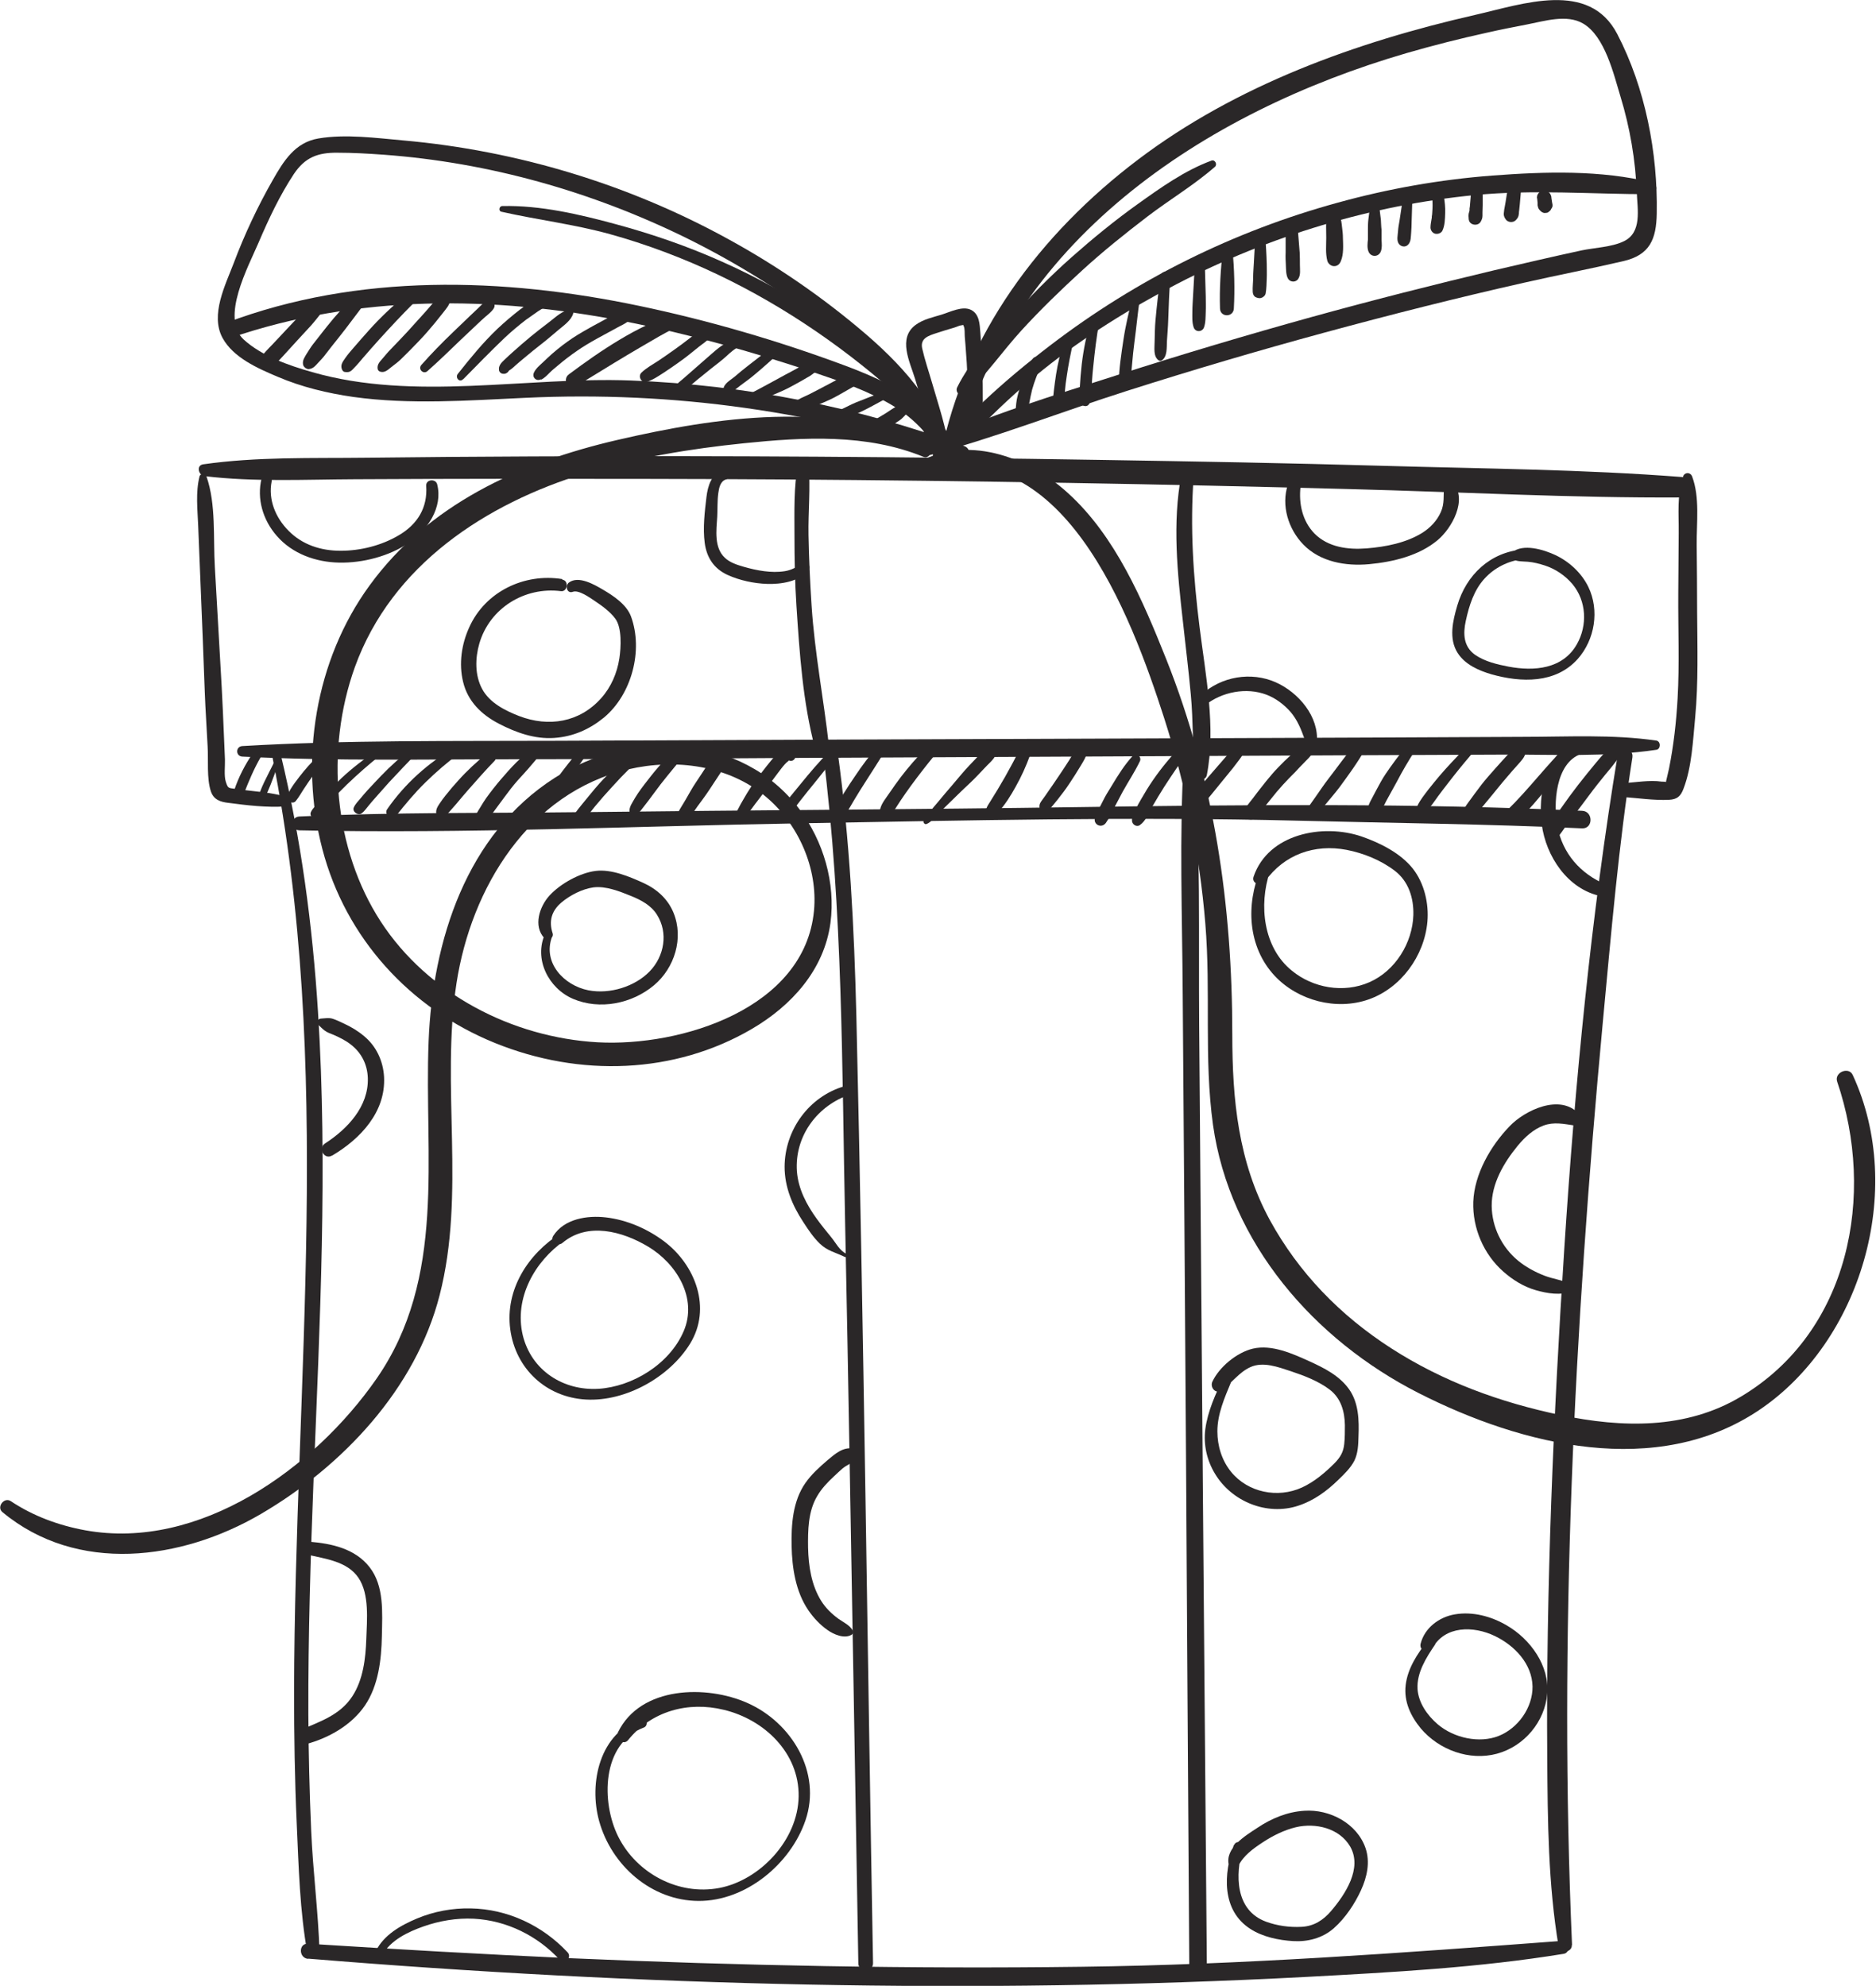 <?xml version="1.0" encoding="UTF-8"?><svg xmlns="http://www.w3.org/2000/svg" viewBox="0 0 85.48 90.5"><defs><style>.d{fill:#2a2728;}</style></defs><g id="a"/><g id="b"><g id="c"><g><g><path class="d" d="M12.41,34.48c2.8,14.1,1.02,28.37,.99,42.61,0,2,.03,4.01,.12,6.01s.14,3.99,.49,5.93c.06,.31,.56,.24,.55-.07-.06-1.84-.3-3.67-.38-5.51s-.12-3.55-.13-5.32c-.01-3.59,.1-7.18,.24-10.77,.28-7.07,.65-14.16,.2-21.24-.25-3.96-.77-7.87-1.7-11.74-.06-.25-.44-.14-.39,.11h0Z"/><path class="d" d="M11.05,34.48c4.24,.21,8.49,.12,12.73,.12s8.37-.04,12.56-.06l25.11-.12,7.07-.03c2.3-.01,4.67,.12,6.95-.22,.21-.03,.21-.39,0-.42-2-.29-4.05-.17-6.07-.17l-6.37,.03-12.56,.05c-8.37,.03-16.74,.06-25.11,.1-4.77,.02-9.56-.04-14.32,.24-.31,.02-.31,.46,0,.48h0Z"/><path class="d" d="M14.04,89.26c15.1,1.24,30.39,1.63,45.52,.83,3.9-.21,7.83-.42,11.69-1.05,.33-.05,.26-.61-.08-.59-7.3,.55-14.57,1.09-21.9,1.18-7.77,.1-15.53-.05-23.29-.39-3.98-.18-7.97-.41-11.94-.66-.44-.03-.44,.65,0,.69h0Z"/><path class="d" d="M71.63,88.64c-.61-13.98,.1-28.1,1.4-42.03,.38-4.04,.72-8.08,1.35-12.09,.07-.43-.59-.62-.66-.18-1.23,7.46-1.95,14.97-2.44,22.52s-.84,15.48-.78,23.22c.02,2.89,.04,5.79,.52,8.64,.06,.34,.62,.26,.6-.08h0Z"/><path class="d" d="M13.07,36.32c-.72-.22-1.52-.25-2.27-.36-.4-.06-.4,0-.51-.33-.09-.28-.03-.72-.04-1.02-.06-1.46-.12-2.92-.21-4.38l-.25-4.38c-.08-1.32,.06-2.87-.38-4.13-.05-.15-.28-.17-.32,0-.18,.72-.09,1.49-.06,2.23l.1,2.48c.07,1.7,.14,3.4,.2,5.1,.03,.83,.09,1.65,.13,2.48,.04,.63-.05,1.46,.15,2.06,.13,.38,.44,.48,.81,.52,.83,.11,1.75,.22,2.59,.16,.25-.02,.32-.37,.06-.45h0Z"/><path class="d" d="M9.33,21.7c2.26,.27,4.56,.15,6.84,.14s4.37-.02,6.55-.02c4.35,0,8.7,0,13.05,.03,8.59,.06,17.19,.21,25.78,.44,5.03,.13,10.07,.41,15.1,.38,.61,0,.59-.89,0-.93-4.5-.35-9.04-.38-13.56-.51s-8.58-.2-12.88-.27c-8.65-.14-17.3-.2-25.95-.16-2.52,.01-5.05,.03-7.57,.06s-4.98-.05-7.43,.3c-.34,.05-.21,.51,.07,.55h0Z"/><path class="d" d="M76.7,21.71c-.3,.8-.2,1.73-.21,2.57l-.02,2.79c-.01,1.58,.06,3.18-.03,4.76-.06,1.07-.18,2.14-.39,3.19-.04,.19-.09,.38-.13,.56,0,.03-.02,.13-.05,.16,.14-.14-.04-.11-.16-.12-.55-.08-1.21,.04-1.76,.07-.41,.02-.41,.6,0,.63,.68,.05,1.41,.16,2.09,.13,.38-.02,.54-.16,.67-.51,.38-.99,.43-2.2,.53-3.24,.15-1.59,.1-3.19,.09-4.79,0-1.02-.01-2.05-.02-3.07s.15-2.18-.21-3.13c-.08-.2-.33-.2-.41,0h0Z"/><path class="d" d="M43.43,21.23c-.43-2.46-2.11-4.39-3.94-5.97-1.94-1.67-4.07-3.14-6.32-4.37-4.55-2.5-9.62-4.03-14.79-4.49-1.24-.11-2.63-.3-3.87-.09-1.07,.18-1.59,1.03-2.09,1.91-.69,1.21-1.28,2.47-1.77,3.77-.38,1-1.08,2.36-.51,3.41,.49,.9,1.61,1.39,2.51,1.77,1.1,.47,2.27,.75,3.45,.92,2.6,.36,5.22,.16,7.83,.04,6.76-.32,13.44,.62,19.84,2.82,.4,.14,.56-.48,.17-.62-4.88-1.8-10-2.79-15.2-2.99-4.76-.18-9.85,.96-14.51-.38-1.06-.3-2.3-.73-3.13-1.49-1.06-.98,.21-3.31,.68-4.41s.97-2.16,1.61-3.13c.51-.76,1.09-.98,1.99-.97,.7,0,1.39,.04,2.09,.09,4.8,.35,9.5,1.68,13.81,3.8,2.37,1.17,4.63,2.59,6.7,4.24s4.19,3.62,4.7,6.34c.09,.49,.82,.28,.74-.2h0Z"/><path class="d" d="M43.68,20.91c-.52-2.32-3.27-3.54-5.26-4.28-3.02-1.12-6.14-2.03-9.29-2.69-6.2-1.3-12.81-1.5-18.82,.77-.42,.16-.25,.84,.19,.69,5.81-1.99,11.96-1.92,17.94-.76,2.95,.58,5.85,1.39,8.7,2.35,1.21,.41,2.43,.83,3.53,1.49s1.82,1.52,2.45,2.67c.17,.31,.63,.09,.56-.24h0Z"/><path class="d" d="M43.57,20.94c2.29-9.91,11.29-15.83,20.52-18.52,1.21-.35,2.43-.66,3.66-.93,.61-.14,1.23-.26,1.85-.38,.78-.15,1.79-.47,2.53-.04,1,.58,1.4,2.32,1.71,3.34,.43,1.41,.68,2.88,.74,4.36,.03,.78,.25,1.83-.6,2.23-.54,.26-1.33,.29-1.91,.41-1.34,.29-2.67,.6-4,.91-2.77,.66-5.53,1.36-8.28,2.12-2.96,.82-5.91,1.7-8.84,2.64s-5.96,1.85-8.76,3.15c-.28,.13-.08,.58,.21,.5,3.02-.81,5.95-1.96,8.93-2.91s5.99-1.84,9.01-2.66,6.06-1.59,9.12-2.28c1.5-.34,3.01-.63,4.51-.98,1.2-.28,1.5-.99,1.52-2.17,.05-2.76-.52-5.72-1.8-8.18s-4.29-1.37-6.48-.87c-5.43,1.24-10.87,3.2-15.35,6.59s-7.92,8-8.99,13.46c-.09,.46,.6,.66,.71,.19h0Z"/><path class="d" d="M75.28,8.32c-2.33-.58-4.89-.5-7.27-.32s-4.76,.6-7.07,1.24c-4.74,1.3-9.16,3.5-13.06,6.48-2.11,1.61-4.18,3.45-5.78,5.58-.19,.25,.22,.56,.44,.34,1.61-1.68,3.18-3.34,5-4.8s3.97-2.8,6.11-3.91c4.21-2.18,8.84-3.58,13.55-4.04,2.69-.26,5.33-.04,8.01-.04,.3,0,.37-.46,.07-.53h0Z"/><path class="d" d="M43.26,20.6c-.13-1.08-.49-2.11-.79-3.15-.15-.52-.33-1.04-.45-1.57-.1-.46,.28-.58,.65-.7,.27-.09,.54-.17,.81-.25,.11-.03,.23-.1,.35-.11,.17-.02,.02-.06,.08,.04,.06,.1,.04,.36,.05,.48s.02,.24,.03,.36c.02,.28,.04,.56,.06,.84,.03,.52,.04,1.05,.05,1.57,0,.28,0,.56,0,.85,0,.24,0,.5,.13,.71,.07,.1,.24,.15,.32,.04,.29-.36,.22-.91,.23-1.35,0-.54,0-1.09-.02-1.63s-.05-1.05-.09-1.57c-.03-.38-.04-.85-.43-1.04s-.95,.1-1.34,.22-.83,.21-1.17,.46c-.84,.61-.27,1.69-.03,2.48,.36,1.15,.65,2.34,1.18,3.42,.09,.18,.43,.1,.4-.11h0Z"/><path class="d" d="M42.28,20.31c-4.29-2.11-9.66-1.3-14.15-.26s-8.62,2.96-11.29,6.63c-2.48,3.4-3.21,7.97-2.15,12.02s3.99,7.26,7.86,8.83,8.19,1.42,11.71-.64c1.81-1.06,3.29-2.69,3.58-4.83,.24-1.82-.32-3.73-1.42-5.19-2.61-3.46-7.65-3.65-11.13-1.43-4.05,2.58-5.58,7.44-5.76,12.01-.21,5.27,.83,10.77-2.38,15.39-2.84,4.08-8.06,7.84-13.26,6.9-1.21-.22-2.38-.65-3.4-1.33-.3-.2-.66,.27-.38,.5,3.41,2.83,8.16,2.2,11.77,.09,3.73-2.18,7.06-5.71,8.15-9.97,1.2-4.66,.05-9.51,.77-14.22,.67-4.36,3.3-8.68,7.83-9.75,2.13-.5,4.57-.19,6.28,1.26,1.47,1.24,2.36,3.25,2.18,5.18-.42,4.47-6.07,6.21-9.86,6-3.89-.22-7.74-2.21-9.88-5.5s-2.54-7.81-1.18-11.6c1.68-4.65,5.96-7.45,10.52-8.84,2.34-.71,4.77-1.11,7.21-1.36,2.73-.28,5.59-.44,8.18,.62,.28,.12,.49-.36,.21-.5h0Z"/><path class="d" d="M41.89,21.55c6.5-2.04,9.65,6.5,11.16,11.19,.97,3.03,1.61,6.17,1.87,9.34s-.07,6.14,.35,9.18c.76,5.39,4.61,9.8,9.36,12.22s10.87,3.9,15.51,.79,6.71-10.02,4.28-15.28c-.18-.4-.85-.12-.71,.3,1.76,5.16,.58,11.4-4.39,14.36-2.51,1.5-5.42,1.42-8.2,.84s-5.37-1.53-7.72-3.04-4.23-3.46-5.54-5.85c-1.44-2.65-1.71-5.48-1.71-8.45,0-5.89-.82-11.61-3.01-17.11-1.07-2.68-2.31-5.61-4.49-7.58-1.83-1.67-4.68-2.7-6.95-1.3-.2,.13-.07,.47,.17,.4h0Z"/><path class="d" d="M36.37,21.12c-.21,1.06-.17,2.2-.17,3.28s.02,2.14,.09,3.21c.14,2.13,.29,4.39,.84,6.46,.09,.35,.69,.29,.64-.09-.24-2.13-.65-4.23-.79-6.38-.07-1.07-.12-2.14-.14-3.21s.1-2.16,0-3.21c-.02-.25-.42-.36-.48-.06h0Z"/><path class="d" d="M53.83,21.63c-.42,2.2-.18,4.49,.07,6.7,.12,1.11,.26,2.22,.36,3.33,.11,1.19,.08,2.39,.17,3.58,.02,.3,.49,.41,.56,.08,.42-2.17-.06-4.56-.33-6.73-.29-2.31-.44-4.56-.27-6.88,.02-.32-.5-.39-.56-.08h0Z"/><path class="d" d="M37.51,34.37c.9,7.11,.85,14.3,1,21.45s.26,14.29,.39,21.43c.07,4.07,.14,8.15,.21,12.22,0,.43,.67,.43,.67,0-.26-14.39-.42-28.79-.76-43.18-.1-4.02-.3-8.02-.85-12.01-.05-.37-.7-.28-.65,.09h0Z"/><path class="d" d="M53.94,34.52c-.21,3.58-.07,7.19-.05,10.78l.08,10.78c.05,7.13,.1,14.25,.14,21.38,.03,4.06,.05,8.13,.08,12.19,0,.51,.8,.52,.8,0-.12-14.31-.24-28.62-.35-42.93-.03-4.05,.07-8.15-.22-12.19-.02-.31-.46-.31-.48,0h0Z"/><path class="d" d="M44.01,17.95c.94-.87,1.68-1.96,2.54-2.9s1.8-1.85,2.75-2.72,1.96-1.68,2.98-2.46,2.12-1.43,3.08-2.27c.12-.11,0-.34-.16-.28-1.22,.45-2.31,1.23-3.36,1.98s-2.05,1.57-3.01,2.42-1.92,1.82-2.8,2.8-1.84,1.96-2.41,3.12c-.13,.25,.18,.5,.39,.3h0Z"/><path class="d" d="M41.61,17.93c-2.51-2.54-5.44-4.55-8.7-6-1.56-.7-3.18-1.26-4.84-1.71s-3.44-.87-5.18-.83c-.15,0-.19,.23-.04,.26,1.64,.37,3.31,.57,4.94,1.02s3.34,1.09,4.93,1.85c3.1,1.48,5.97,3.47,8.5,5.79,.26,.24,.63-.13,.39-.39h0Z"/></g><path class="d" d="M11.92,21.8c-.23,.93,.06,1.9,.69,2.62,.71,.82,1.78,1.2,2.85,1.22s2.27-.29,3.17-.9c.84-.57,1.56-1.61,1.29-2.67-.07-.27-.52-.23-.5,.07,.07,1-.4,1.76-1.26,2.26-.78,.46-1.73,.7-2.64,.7s-1.75-.28-2.37-.91c-.59-.59-.94-1.42-.77-2.26,.06-.3-.39-.43-.46-.13h0Z"/><path class="d" d="M14.3,13.76c-.21,.2-.44,.4-.64,.61s-.41,.44-.62,.66l-.6,.64c-.21,.22-.46,.45-.6,.72s.15,.61,.43,.43c.26-.17,.45-.41,.66-.63l.61-.67,.6-.65c.2-.22,.39-.47,.58-.71,.1-.12,.12-.28,0-.4s-.29-.11-.4,0h0Z"/><path class="d" d="M16.19,13.42c-.45,.48-.9,.96-1.31,1.48-.21,.26-.41,.53-.62,.79-.1,.13-.19,.28-.28,.42-.1,.17-.21,.31-.17,.51,.02,.1,.15,.21,.26,.2,.2-.02,.29-.14,.42-.28,.12-.13,.24-.25,.34-.39,.19-.25,.39-.5,.59-.75,.41-.51,.79-1.04,1.19-1.56,.1-.13,.12-.3,0-.42-.11-.11-.31-.12-.42,0h0Z"/><path class="d" d="M18.43,13.48c-.56,.49-1.11,1-1.61,1.56-.24,.27-.48,.54-.72,.82-.13,.15-.26,.3-.37,.46s-.23,.31-.15,.51c.02,.05,.06,.11,.12,.12,.09,.01,.17,.02,.25-.02s.15-.13,.22-.2c.13-.13,.24-.27,.36-.41,.24-.28,.49-.56,.74-.84,.5-.55,1.01-1.1,1.54-1.63,.25-.24-.12-.6-.38-.38h0Z"/><path class="d" d="M20.13,13.44c-.31,.22-.54,.55-.8,.83s-.5,.56-.75,.83-.51,.54-.77,.81c-.14,.14-.26,.29-.38,.43s-.26,.27-.22,.48c.01,.06,.07,.11,.12,.12,.2,.06,.35-.09,.5-.21s.31-.23,.45-.37c.28-.27,.54-.54,.81-.82s.5-.55,.74-.84c.12-.15,.24-.3,.36-.45,.06-.08,.13-.16,.19-.25,.07-.09,.1-.19,.14-.29,.08-.21-.2-.42-.38-.29h0Z"/><path class="d" d="M41.14,18.37c-.16,.09-.34,.17-.49,.27s-.31,.21-.47,.3-.31,.19-.47,.28c-.08,.05-.16,.09-.25,.13-.1,.05-.21,.09-.26,.2-.07,.13,0,.24,.12,.29,.1,.04,.22,0,.32-.03,.09-.03,.19-.06,.28-.09,.2-.07,.39-.15,.57-.25,.16-.09,.32-.19,.48-.3,.18-.12,.31-.29,.45-.45,.07-.09,.09-.21,.02-.3-.07-.09-.19-.12-.29-.06h0Z"/><path class="d" d="M40.19,17.88c-.4,.15-.79,.3-1.19,.46-.19,.08-.38,.18-.57,.27s-.39,.18-.56,.31c-.16,.12-.07,.38,.14,.34s.42-.14,.62-.23,.39-.16,.57-.25c.38-.18,.75-.39,1.12-.59,.17-.09,.05-.39-.13-.31h0Z"/><path class="d" d="M39.04,17.06c-.14-.02-.27-.04-.41,0-.13,.04-.25,.11-.36,.17-.23,.13-.46,.25-.69,.37s-.47,.25-.71,.37-.5,.21-.71,.38c-.16,.12-.02,.4,.16,.39,.26-.01,.53-.12,.78-.22s.48-.2,.72-.31c.44-.21,.85-.48,1.29-.71,.18-.09,.15-.41-.06-.45h0Z"/><path class="d" d="M37.45,16.5c-.35-.16-.66,.01-.96,.19s-.65,.35-.97,.53-.63,.34-.94,.51c-.16,.09-.33,.17-.49,.25-.15,.08-.34,.12-.39,.3-.02,.06,.01,.13,.07,.16,.15,.09,.28,0,.43-.04,.16-.06,.32-.12,.49-.18,.3-.12,.6-.25,.9-.38s.58-.29,.87-.45c.15-.09,.3-.17,.45-.26,.09-.05,.28-.24,.38-.22s.22-.02,.26-.13c.04-.09,0-.23-.09-.28h0Z"/><path class="d" d="M35.32,15.7c-.41,.33-.83,.65-1.24,.97-.21,.16-.41,.33-.61,.5-.18,.15-.49,.31-.51,.57,0,.06,.05,.13,.11,.15,.25,.06,.5-.2,.69-.34,.22-.16,.44-.32,.65-.5,.41-.34,.8-.7,1.2-1.06,.08-.08,.08-.21,0-.29-.09-.09-.2-.07-.29,0h0Z"/><path class="d" d="M33.56,15.42c-.47,.13-.85,.45-1.21,.77l-1.21,1.06c-.14,.13-.48,.35-.45,.57,.03,.25,.36,.06,.46-.01,.22-.15,.42-.34,.63-.51l.63-.51c.23-.18,.47-.36,.68-.55,.19-.18,.38-.35,.63-.46,.2-.09,.06-.41-.15-.36h0Z"/><path class="d" d="M32.16,15.05c-.14,.02-.28,.05-.4,.12s-.23,.17-.34,.25c-.23,.18-.46,.35-.7,.52s-.48,.34-.72,.5c-.26,.17-.54,.32-.77,.54-.18,.17,0,.5,.24,.42,.29-.09,.53-.26,.78-.42s.5-.34,.74-.51,.48-.36,.71-.55c.09-.07,.18-.15,.28-.22,.12-.08,.22-.18,.34-.26,.22-.14,.07-.43-.17-.4h0Z"/><path class="d" d="M19.49,16.9c.52-.46,1.01-.94,1.51-1.42,.24-.23,.49-.46,.73-.69,.13-.12,.25-.24,.38-.35s.3-.24,.39-.39c.13-.22-.12-.44-.33-.33-.15,.07-.28,.23-.4,.34s-.25,.24-.38,.36c-.25,.24-.5,.48-.75,.72-.5,.48-.98,.97-1.44,1.49-.17,.19,.09,.45,.28,.28h0Z"/><path class="d" d="M21.11,17.28c.62-.63,1.24-1.27,1.88-1.88,.31-.29,.64-.57,.98-.83,.18-.13,.36-.25,.54-.38s.43-.22,.53-.41c.09-.15-.02-.33-.19-.33-.21,0-.41,.15-.59,.26-.2,.12-.38,.26-.57,.4-.36,.28-.7,.57-1.03,.88-.66,.63-1.23,1.33-1.8,2.05-.13,.17,.08,.41,.24,.24h0Z"/><path class="d" d="M22.8,16.75v.02l.19-.15h-.02l.15,.06v-.02l.02,.27s.13-.1,.18-.13c.06-.05,.12-.1,.17-.15,.13-.11,.26-.23,.4-.34,.26-.22,.52-.43,.79-.64s.51-.42,.76-.63,.59-.44,.68-.76c.02-.08-.04-.17-.12-.16-.35,.01-.67,.32-.94,.53-.3,.23-.59,.45-.88,.69s-.54,.46-.81,.7c-.14,.12-.27,.25-.4,.37s-.27,.27-.23,.47c.01,.07,.08,.14,.15,.15,.1,.02,.17,0,.25-.07,.05-.04,.08-.14,.05-.2v-.02c-.07-.18-.33-.2-.39,0h0Z"/><path class="d" d="M24.66,17.3c.15-.07,.27-.2,.39-.32s.26-.23,.39-.34c.27-.23,.56-.45,.85-.65,.59-.41,1.24-.73,1.87-1.08,.21-.12,.74-.32,.64-.64-.11-.36-.62-.04-.81,.06-.63,.35-1.28,.67-1.89,1.07-.33,.22-.64,.46-.94,.72-.15,.13-.29,.27-.43,.4s-.32,.28-.4,.46c-.1,.21,.1,.41,.31,.31h0Z"/><path class="d" d="M26.24,17.6c.78-.46,1.55-.95,2.34-1.42,.38-.23,.77-.45,1.16-.68,.2-.12,.4-.23,.6-.34s.42-.19,.58-.34c.17-.16,.05-.5-.2-.48-.23,.01-.43,.12-.64,.21s-.43,.18-.64,.28c-.42,.2-.82,.42-1.22,.66-.8,.48-1.55,1.01-2.3,1.57-.31,.23-.04,.75,.31,.54h0Z"/><path class="d" d="M47.03,16.39c-.21,.38-.39,.78-.53,1.2-.07,.2-.13,.41-.17,.62-.02,.11-.03,.22-.04,.33-.01,.12-.04,.25,0,.36,.07,.2,.34,.25,.46,.06,.06-.1,.07-.2,.09-.31,.02-.1,.04-.19,.06-.29,.04-.2,.08-.41,.13-.61,.11-.38,.25-.76,.43-1.11,.14-.29-.27-.54-.43-.25h0Z"/><path class="d" d="M48.48,15.57c-.16,.49-.28,.98-.36,1.49-.04,.25-.07,.5-.1,.74-.03,.27-.06,.53,0,.79,.04,.21,.35,.19,.41,0,.07-.24,.07-.49,.09-.74s.05-.48,.09-.73c.07-.49,.17-.98,.27-1.46,.06-.26-.31-.36-.4-.11h0Z"/><path class="d" d="M49.7,14.55c-.18,.67-.33,1.36-.41,2.05-.04,.36-.07,.72-.09,1.08,0,.17-.01,.34,0,.51,.01,.13,.04,.27,.2,.31,.33,.08,.32-.47,.33-.67,.02-.36,.04-.72,.08-1.08,.07-.7,.15-1.4,.28-2.09,.05-.25-.32-.36-.39-.11h0Z"/><path class="d" d="M51.62,13.49c-.17,.66-.33,1.32-.43,1.99s-.21,1.35-.21,2.02c0,.27,.46,.36,.5,.07,.09-.66,.12-1.32,.21-1.98s.15-1.34,.25-2.01c.03-.2-.26-.29-.31-.09h0Z"/><path class="d" d="M52.87,12.6c-.08,.66-.16,1.32-.22,1.99-.03,.32-.03,.65-.04,.98,0,.27-.07,.67,.18,.85,.04,.03,.11,.03,.15,0,.25-.16,.22-.59,.23-.85,.02-.33,.05-.65,.06-.98,.02-.66,.05-1.33,.09-1.99,.02-.3-.42-.28-.46,0h0Z"/><path class="d" d="M54.44,12.11l-.08,1.4c-.01,.23-.03,.46-.03,.69s-.02,.49,.06,.72,.39,.22,.47,0,.07-.49,.08-.72,0-.46,0-.69l-.04-1.4c0-.29-.43-.28-.44,0h0Z"/><path class="d" d="M55.72,11.36c-.1,.9-.16,1.8-.13,2.7,.01,.41,.61,.41,.63,0,.05-.9,.02-1.8-.06-2.7-.02-.29-.41-.28-.44,0h0Z"/><path class="d" d="M57.18,10.73c0,.43-.02,.85-.05,1.28-.01,.21-.03,.42-.03,.63s-.03,.44-.02,.65c0,.1,.05,.22,.15,.26,.08,.03,.15,.05,.23,.03,.1-.03,.19-.11,.21-.21,.04-.22,.04-.46,.05-.68s0-.44,0-.65c-.01-.44-.04-.87-.07-1.31-.02-.3-.47-.31-.48,0h0Z"/><path class="d" d="M58.58,10.38v1.13c-.01,.19,0,.38,.01,.57s0,.45,.1,.62,.36,.18,.47,0,.07-.42,.07-.62,0-.38-.01-.57l-.09-1.13c-.01-.15-.12-.28-.28-.28s-.28,.13-.28,.28h0Z"/><path class="d" d="M60.47,9.8c-.07,.34-.04,.7-.04,1.04s-.04,.71,.05,1.05c.04,.13,.17,.24,.31,.24,.15,0,.26-.1,.31-.24,.13-.32,.1-.71,.09-1.05,0-.17-.02-.33-.04-.49-.02-.19-.04-.37-.11-.55-.05-.12-.15-.22-.29-.22-.13,0-.26,.09-.29,.22h0Z"/><path class="d" d="M62.41,9.53l-.06,.47c-.02,.16-.02,.31-.02,.47v.45c-.02,.17-.04,.37,.02,.53,.1,.28,.47,.28,.57,0,.06-.16,.04-.34,.03-.51v-.47c-.02-.15-.02-.3-.03-.45l-.06-.49c-.03-.29-.41-.29-.44,0h0Z"/><path class="d" d="M63.91,9.12l-.14,.93c-.03,.17-.06,.33-.07,.5s-.07,.39,.03,.55c.09,.14,.3,.19,.43,.05,.14-.14,.12-.36,.14-.55,.01-.16,.02-.32,.02-.48l.03-.95c0-.11-.08-.2-.19-.21-.1-.01-.22,.05-.24,.16h0Z"/><path class="d" d="M65.26,9c.02,.23,.02,.46,0,.69,0,.06-.01,.12-.02,.17,0,.07,0-.05,0,.03,0,.03,0,.05-.01,.08-.02,.13-.05,.27-.05,.4,0,.12,.09,.25,.21,.28,.12,.03,.27-.02,.33-.13,.12-.25,.12-.54,.13-.81s-.02-.51-.06-.77c-.02-.13-.17-.21-.29-.19s-.24,.13-.23,.26h0Z"/><path class="d" d="M67.03,8.69c-.01,.22-.03,.43-.05,.65,0,.05-.01,.11-.02,.16v.09s-.03,.1-.04,.15c-.01,.07-.01,.13,0,.2,0,.03,0,.06,.01,.09,.05,.24,.42,.29,.54,.07,.05-.09,.08-.17,.08-.27,0-.05,0-.1,0-.15,0-.11,.01-.22,.01-.33,0-.22,0-.44,0-.66,0-.14-.12-.27-.27-.27s-.26,.12-.27,.27h0Z"/><path class="d" d="M68.69,8.65l-.09,.57-.05,.28s-.02,.09-.02,.14c-.01,.07-.02,.13,0,.2,.01,.04,.03,.09,.06,.13,.09,.17,.35,.2,.48,.06,.03-.03,.06-.07,.08-.1,.04-.06,.05-.13,.06-.2,0-.04,0-.09,.01-.13l.03-.29,.05-.58c.01-.15-.12-.28-.26-.29s-.31,.07-.33,.21h0Z"/><path class="d" d="M70.04,9.04l.02,.2v.12c.02,.07,.02,.11,.06,.17,.03,.04,.05,.06,.08,.09,.04,.04,.08,.06,.13,.08,.04,.01,.08,.01,.12,0,.04,0,.08-.01,.11-.04,.04-.03,.08-.06,.11-.11v-.02s.03-.03,.04-.05c.02-.05,.04-.08,.03-.14v-.02l-.02-.1-.03-.2s0-.09-.03-.13c-.01-.04-.04-.08-.07-.11-.03-.03-.06-.05-.11-.07-.04-.02-.08-.03-.13-.03-.08,0-.17,.03-.23,.1l-.05,.07c-.03,.05-.04,.11-.04,.17h0Z"/><path class="d" d="M25.62,26.39c-1.73-.28-3.51,.57-4.24,2.2-.35,.77-.48,1.65-.28,2.48,.21,.89,.84,1.5,1.63,1.91s1.64,.71,2.52,.65,1.62-.4,2.27-.93c1.26-1.05,1.8-3.06,1.23-4.61-.2-.54-.8-.94-1.28-1.22-.39-.23-1.11-.65-1.55-.32-.18,.14-.09,.52,.18,.42s.78,.27,.99,.41c.33,.22,.71,.49,.95,.82,.3,.41,.26,1.29,.18,1.81-.1,.66-.38,1.31-.83,1.81-.98,1.1-2.39,1.33-3.74,.81-.64-.25-1.34-.6-1.68-1.23s-.32-1.41-.13-2.07c.47-1.62,2.07-2.6,3.72-2.39,.3,.04,.37-.48,.07-.52h0Z"/><path class="d" d="M32.96,21.44c-.55,.13-.71,.72-.77,1.21-.08,.67-.17,1.41-.08,2.09s.43,1.18,1.04,1.46c.55,.25,1.2,.39,1.81,.41s1.47-.1,1.87-.63c.13-.16-.03-.42-.24-.31-.28,.16-.51,.31-.83,.36s-.63,.04-.94,0-.62-.11-.93-.2-.63-.19-.86-.41c-.5-.46-.39-1.26-.35-1.87,.02-.36,0-.73,.05-1.08,.03-.23,.09-.54,.35-.62,.27-.08,.16-.49-.12-.43h0Z"/><path class="d" d="M54.91,32.14c.76-.61,1.88-.83,2.8-.48,.42,.16,.8,.45,1.09,.78,.32,.37,.49,.81,.65,1.26,.1,.29,.56,.26,.56-.08-.02-1.17-1.03-2.23-2.09-2.61-1.16-.41-2.49-.09-3.33,.8-.21,.22,.1,.5,.32,.32h0Z"/><path class="d" d="M58.68,22.09c-.31,.95,.02,2.02,.71,2.73,.77,.79,1.93,.99,3,.89s2.26-.38,3.11-1.09c.65-.54,1.38-1.84,.71-2.62-.15-.17-.39-.02-.41,.17-.04,.41,.03,.77-.15,1.17s-.48,.71-.84,.94c-.74,.46-1.67,.64-2.53,.71s-1.76-.05-2.38-.67c-.56-.57-.73-1.38-.64-2.15,.04-.34-.47-.37-.57-.08h0Z"/><path class="d" d="M69.39,25.04c-1.49,.12-2.58,1.16-2.99,2.56-.2,.68-.4,1.51,.02,2.16,.34,.53,.96,.8,1.54,.97,1.35,.38,2.92,.43,3.93-.7,.78-.88,1-2.22,.48-3.29-.31-.63-.86-1.14-1.49-1.44-.53-.25-1.49-.55-1.99-.12-.09,.08-.07,.26,.04,.31,.23,.11,.44,.09,.69,.11s.52,.09,.77,.17c.49,.16,.93,.46,1.26,.85,.64,.77,.69,1.88,.2,2.74-.64,1.13-1.94,1.24-3.11,1.02-.52-.1-1.08-.23-1.53-.54-.53-.38-.55-.96-.42-1.55,.15-.69,.37-1.4,.86-1.93,.45-.49,1.07-.8,1.74-.88,.26-.03,.27-.44,0-.42h0Z"/><path class="d" d="M15.14,52.66c1.28-.76,2.44-1.98,2.36-3.58-.04-.72-.35-1.4-.91-1.86-.27-.23-.57-.41-.89-.56-.17-.08-.35-.17-.53-.23s-.37-.02-.55-.01c-.13,0-.23,.18-.12,.28,.1,.09,.19,.19,.3,.27,.12,.09,.26,.13,.4,.19,.27,.12,.54,.25,.77,.43,.5,.38,.77,.92,.79,1.54,.04,1.3-.93,2.32-1.95,2.98-.34,.22-.03,.76,.32,.55h0Z"/><path class="d" d="M24.84,42.55c-.53,1.15,.15,2.49,1.27,2.97,1.22,.52,2.69,.22,3.69-.62,.94-.79,1.36-2.15,.89-3.3-.26-.64-.77-1.09-1.39-1.37s-1.44-.63-2.16-.54-1.61,.58-2.11,1.13c-.45,.5-.74,1.38-.23,1.93,.15,.16,.45,0,.38-.22-.18-.55-.05-1.02,.4-1.4,.39-.33,.95-.62,1.46-.69,.57-.07,1.19,.18,1.71,.39,.45,.18,.92,.43,1.18,.85,.53,.83,.34,1.9-.33,2.59s-1.81,1.05-2.79,.86c-1.11-.22-2.09-1.25-1.66-2.43,.07-.19-.24-.32-.33-.14h0Z"/><path class="d" d="M38.48,49.5c-1.62,.47-2.72,1.99-2.73,3.67,0,.92,.35,1.76,.85,2.52,.22,.34,.46,.7,.75,.98,.35,.34,.71,.4,1.14,.61,.1,.05,.18-.1,.08-.14-.32-.15-.47-.48-.69-.75s-.45-.55-.66-.84c-.47-.65-.85-1.37-.91-2.18-.1-1.54,.86-2.9,2.28-3.44,.26-.1,.16-.51-.12-.43h0Z"/><path class="d" d="M25.54,56.21c-1.49,.94-2.53,2.57-2.29,4.37s1.64,3.1,3.45,3.2,3.8-1.02,4.74-2.54c1-1.62,.25-3.59-1.18-4.67-.76-.57-1.7-.98-2.65-1.09-.85-.1-1.9,.06-2.4,.84-.17,.27,.2,.51,.42,.32,1.14-.96,2.73-.53,3.9,.17,1.29,.77,2.27,2.35,1.62,3.86s-2.34,2.52-3.87,2.62c-1.62,.1-3.07-.84-3.46-2.44-.4-1.69,.54-3.37,1.91-4.32,.2-.14,.02-.47-.2-.34h0Z"/><path class="d" d="M14.01,70.85c.81,.19,1.81,.3,2.32,1.05s.39,1.93,.36,2.8-.14,1.85-.64,2.61c-.57,.87-1.5,1.15-2.4,1.55-.36,.16-.1,.73,.27,.63,1.04-.27,2.1-.87,2.71-1.77s.75-2.08,.77-3.16,.11-2.28-.56-3.14-1.76-1.08-2.74-1.16c-.34-.03-.41,.51-.08,.59h0Z"/><path class="d" d="M29.23,78.33c-1.91,.62-2.41,2.93-1.93,4.66,.56,2.02,2.38,3.63,4.53,3.64s4.19-1.68,4.87-3.67c.75-2.19-.63-4.46-2.64-5.35-1.86-.83-4.87-.78-5.9,1.33-.14,.28,.24,.63,.46,.36,1.06-1.32,2.73-1.78,4.36-1.38,1.84,.44,3.44,1.96,3.41,3.95s-1.77,3.82-3.62,4.17-3.76-.66-4.6-2.34c-.78-1.56-.77-4.24,1.16-4.97,.24-.09,.15-.48-.11-.4h0Z"/><path class="d" d="M38.88,66.01c-.48-.07-.82,.24-1.17,.53-.37,.32-.73,.64-1.01,1.04-.58,.83-.65,1.9-.63,2.88s.18,2.07,.76,2.92c.24,.35,.53,.66,.87,.9,.28,.2,.77,.42,1.1,.22,.07-.04,.09-.13,.05-.2-.13-.24-.44-.38-.65-.53-.31-.23-.57-.48-.78-.81-.45-.72-.58-1.59-.6-2.43-.01-.78,0-1.65,.41-2.34,.2-.35,.48-.64,.77-.91,.13-.12,.25-.24,.38-.35,.18-.15,.38-.23,.57-.35,.2-.13,.22-.54-.08-.58h0Z"/><path class="d" d="M17.42,89.1c.37-.68,1.17-1.06,1.88-1.31s1.51-.39,2.29-.35c1.5,.08,2.91,.78,3.92,1.88,.22,.24,.57-.12,.35-.35-1.14-1.22-2.73-1.97-4.41-2-.83-.02-1.69,.14-2.45,.46s-1.51,.75-1.88,1.49c-.1,.2,.2,.38,.31,.18h0Z"/><path class="d" d="M56.22,84.08c-.47,1.31-.57,2.98,.76,3.83,.56,.36,1.28,.51,1.94,.55s1.34-.13,1.86-.59,.95-1.11,1.23-1.72,.43-1.29,.21-1.93c-.39-1.13-1.64-1.78-2.79-1.7-.78,.05-1.5,.35-2.14,.78-.55,.36-1.48,.92-1.3,1.69,.04,.18,.34,.24,.43,.06,.23-.49,.69-.81,1.13-1.1,.46-.3,.96-.55,1.5-.68,.89-.21,1.98,.04,2.47,.88,.57,.99-.23,2.19-.87,2.94-.36,.42-.78,.69-1.34,.72s-1.11-.05-1.61-.23c-1.43-.52-1.42-2.14-1.07-3.38,.07-.26-.31-.36-.4-.11h0Z"/><path class="d" d="M65.04,74.78c-.46,.59-.9,1.25-.99,2.01s.23,1.42,.69,1.98c.83,.98,2.22,1.49,3.47,1.15s2.18-1.46,2.29-2.73-.76-2.49-1.85-3.12c-.7-.41-1.55-.64-2.36-.5-.72,.12-1.38,.62-1.56,1.34-.08,.31,.37,.52,.53,.22,.57-1.06,1.89-1.04,2.86-.57,.89,.43,1.69,1.26,1.71,2.3,.01,.96-.66,1.9-1.54,2.25s-2.04,.1-2.78-.53c-.47-.4-.88-.98-.92-1.61-.04-.74,.39-1.42,.79-2.01,.15-.22-.19-.4-.35-.2h0Z"/><path class="d" d="M55.74,62.8c-.36,.74-.71,1.51-.82,2.33-.09,.71,.07,1.42,.44,2.03,.76,1.27,2.37,1.93,3.79,1.46,.71-.23,1.31-.67,1.84-1.19,.26-.25,.55-.53,.72-.86,.17-.35,.18-.73,.19-1.11,.03-.73,.01-1.53-.43-2.15s-1.14-.97-1.8-1.27c-.77-.35-1.72-.78-2.58-.58-.73,.17-1.54,.84-1.85,1.51-.11,.24,.13,.57,.4,.4,.48-.32,.8-.83,1.34-1.07,.58-.26,1.26,0,1.84,.19,.6,.2,1.26,.45,1.77,.84s.68,.99,.69,1.62c0,.29,0,.58-.03,.86-.04,.37-.18,.6-.43,.86-.44,.44-.93,.86-1.5,1.12-1.1,.5-2.46,.23-3.23-.72-.42-.52-.62-1.18-.62-1.84,0-.79,.33-1.54,.63-2.26,.08-.2-.25-.34-.35-.15h0Z"/><path class="d" d="M71.94,50.76c-.85-.93-2.45-.17-3.15,.56-.87,.9-1.61,2.18-1.66,3.45-.04,1.19,.47,2.39,1.37,3.18,.43,.38,.93,.69,1.49,.85,.5,.14,1.14,.26,1.63,.03,.11-.05,.11-.24,0-.3-.39-.19-.85-.24-1.26-.4s-.84-.39-1.19-.68c-.74-.61-1.19-1.53-1.2-2.49-.01-1.02,.55-1.97,1.18-2.74,.32-.39,.72-.76,1.19-.93s.91-.07,1.4,0c.27,.03,.36-.33,.21-.5h0Z"/><path class="d" d="M57.44,39.62c-.68,1.6-.59,3.53,.64,4.85,1.06,1.13,2.8,1.59,4.27,1.08s2.55-1.97,2.69-3.55c.07-.83-.14-1.74-.66-2.41-.56-.71-1.5-1.18-2.34-1.47-1.76-.6-4.25-.13-4.92,1.83-.11,.32,.34,.46,.52,.22,.87-1.23,2.26-1.72,3.72-1.44,.77,.15,1.56,.47,2.19,.95s.87,1.24,.85,2.02c-.04,1.27-.82,2.54-2,3.06s-2.58,.26-3.53-.52c-1.31-1.05-1.52-3-1.01-4.51,.09-.26-.3-.35-.41-.11h0Z"/><path class="d" d="M71.91,33.9c-1.55,.25-1.83,2.42-1.66,3.67,.19,1.45,1.18,2.96,2.7,3.27,.3,.06,.54-.39,.22-.53-1.16-.49-1.97-1.41-2.21-2.66-.19-1-.09-2.88,1.08-3.29,.29-.1,.17-.5-.12-.45h0Z"/><path class="d" d="M11.53,34.31c-.36,.53-.66,1.1-.86,1.71-.04,.12,.05,.26,.16,.29,.13,.04,.24-.04,.29-.16,.22-.56,.45-1.11,.75-1.63,.12-.22-.2-.4-.34-.2h0Z"/><path class="d" d="M12.48,34.76c-.15,.29-.29,.58-.44,.88-.07,.14-.13,.29-.19,.44-.05,.12-.21,.37-.02,.45s.26-.2,.31-.32c.06-.15,.13-.3,.19-.45,.12-.31,.23-.61,.34-.92,.04-.11-.14-.19-.19-.08h0Z"/><path class="d" d="M14.75,34.21c-.32,.29-.63,.6-.91,.94-.14,.17-.28,.35-.41,.53s-.26,.38-.35,.59,.26,.42,.4,.23c.14-.17,.24-.36,.36-.54s.24-.36,.36-.53c.24-.34,.51-.66,.8-.96,.16-.17-.08-.42-.26-.26h0Z"/><path class="d" d="M17.17,34.2c-.57,.38-1.12,.8-1.62,1.27-.24,.23-.48,.47-.71,.72-.12,.13-.23,.26-.34,.39s-.26,.27-.33,.42c-.09,.19,.12,.35,.29,.22,.13-.1,.23-.27,.34-.39s.21-.25,.32-.37c.23-.25,.46-.49,.7-.72,.48-.46,.99-.91,1.51-1.32,.12-.09-.04-.29-.16-.21h0Z"/><path class="d" d="M18.78,34.08c-.5,.4-.97,.81-1.41,1.27-.21,.22-.42,.44-.63,.67-.11,.12-.21,.24-.31,.36-.11,.13-.24,.26-.31,.42-.08,.19,.19,.38,.35,.27,.13-.09,.22-.23,.33-.36,.1-.12,.19-.23,.29-.34,.21-.24,.42-.47,.63-.71,.42-.45,.85-.91,1.29-1.35,.16-.16-.07-.37-.24-.24h0Z"/><path class="d" d="M20.75,34.05c-1.22,.69-2.31,1.67-3.11,2.83-.16,.24,.22,.54,.4,.31,.42-.53,.85-1.05,1.34-1.53s1-.92,1.54-1.32c.17-.13,.02-.41-.17-.3h0Z"/><path class="d" d="M22.18,34.34c-.46,.38-.9,.78-1.3,1.23-.2,.22-.39,.44-.57,.67-.1,.12-.19,.25-.28,.38-.1,.15-.18,.28-.15,.46,.01,.08,.12,.17,.21,.16,.18-.02,.28-.12,.39-.25,.1-.11,.19-.22,.29-.33,.19-.23,.38-.45,.57-.67,.39-.44,.78-.89,1.19-1.31,.22-.23-.1-.53-.34-.34h0Z"/><path class="d" d="M24.35,34.07c-.28,.21-.56,.41-.81,.66s-.49,.52-.72,.79-.45,.55-.66,.84c-.1,.14-.19,.29-.28,.44-.1,.17-.22,.32-.24,.52s.23,.32,.39,.23c.15-.09,.24-.25,.34-.39s.21-.28,.31-.42c.2-.27,.39-.53,.59-.79s.42-.5,.65-.75c.24-.26,.45-.53,.68-.79,.15-.17-.05-.48-.26-.33h0Z"/><path class="d" d="M26.42,34.14c-.36,.45-.72,.89-1.05,1.35l-.48,.67c-.16,.22-.38,.45-.41,.73,0,.08,.09,.15,.16,.12,.25-.11,.4-.36,.57-.57l.52-.67c.35-.45,.67-.92,1-1.39,.13-.18-.17-.42-.31-.24h0Z"/><path class="d" d="M29.25,33.89c-.62,.5-1.21,1.05-1.76,1.62-.27,.29-.52,.59-.77,.9s-.54,.63-.71,.98c-.11,.23,.17,.47,.36,.28,.27-.28,.49-.62,.74-.92s.51-.6,.78-.89c.53-.59,1.09-1.14,1.68-1.66,.22-.19-.1-.49-.31-.31h0Z"/><path class="d" d="M31.06,33.86c-.49,.46-.96,.95-1.38,1.48-.21,.27-.42,.53-.61,.81-.09,.13-.17,.27-.25,.41s-.18,.32-.12,.49c.02,.06,.07,.11,.14,.11,.16-.01,.28-.12,.37-.24,.1-.13,.21-.27,.31-.4,.2-.26,.39-.53,.59-.79,.41-.52,.84-1.04,1.28-1.54,.19-.22-.11-.52-.32-.32h0Z"/><path class="d" d="M32.72,34.18c-.37,.47-.68,.99-1.02,1.49-.17,.25-.31,.52-.47,.79s-.34,.54-.46,.83c-.1,.24,.26,.41,.42,.25,.22-.23,.4-.53,.59-.79s.38-.51,.55-.77l.52-.79c.16-.24,.43-.56,.34-.87-.05-.18-.34-.3-.47-.12h0Z"/><path class="d" d="M36.21,34.37c-.21-.35-.66-.2-.88,.06-.27,.31-.52,.64-.77,.96s-.47,.66-.67,1.01c-.1,.17-.19,.33-.28,.51s-.23,.36-.18,.56c.02,.08,.11,.13,.18,.1,.16-.04,.24-.19,.33-.31,.11-.14,.22-.28,.32-.42,.2-.28,.42-.54,.61-.82s.38-.54,.58-.8c.1-.13,.2-.27,.31-.39,.04-.05,.09-.09,.14-.13,.01-.01,.03-.02,.04-.04,.06-.06,.02,0,0-.01,.17,.1,.38-.1,.27-.27h0Z"/><path class="d" d="M38.18,33.81c-.47,.5-.95,1.01-1.39,1.54-.21,.26-.43,.52-.64,.78-.11,.13-.22,.27-.32,.41-.1,.13-.23,.28-.17,.46,.03,.07,.07,.1,.14,.11,.17,.02,.29-.13,.38-.25,.1-.13,.2-.26,.3-.39,.21-.27,.43-.54,.65-.81,.43-.53,.85-1.07,1.29-1.59,.14-.17-.09-.42-.25-.25h0Z"/><path class="d" d="M39.98,34.01c-.37,.44-.7,.88-1.02,1.36-.16,.23-.31,.46-.46,.7s-.33,.48-.44,.74c-.14,.33,.26,.56,.47,.28,.17-.23,.3-.49,.45-.73,.14-.23,.28-.46,.43-.69,.3-.47,.6-.93,.89-1.41,.12-.19-.17-.43-.32-.25h0Z"/><path class="d" d="M42.2,34.09c-.42,.42-.8,.86-1.16,1.33-.17,.23-.34,.46-.5,.7s-.39,.5-.44,.78c-.03,.2,.18,.44,.38,.3,.24-.17,.38-.46,.55-.71s.32-.47,.49-.7c.33-.45,.68-.9,1.04-1.34,.09-.11,.1-.26,0-.36-.1-.1-.26-.1-.36,0h0Z"/><path class="d" d="M44.97,34.1c-.16,.08-.29,.24-.41,.37s-.25,.26-.38,.4c-.26,.27-.5,.57-.74,.85s-.48,.56-.71,.84c-.12,.14-.24,.28-.35,.42-.11,.13-.25,.26-.3,.43-.02,.08,.06,.18,.14,.14,.16-.06,.26-.19,.38-.31,.13-.13,.26-.26,.39-.39,.27-.26,.54-.53,.81-.79s.54-.5,.79-.77c.13-.13,.25-.27,.38-.4s.3-.28,.38-.45c.11-.24-.12-.49-.36-.36h0Z"/><path class="d" d="M46.43,34.21c-.4,.81-.85,1.59-1.33,2.35-.1,.15-.28,.43-.13,.61s.42-.05,.53-.17c.31-.35,.56-.75,.78-1.15,.26-.46,.47-.93,.65-1.42,.1-.29-.36-.49-.5-.21h0Z"/><path class="d" d="M49.26,33.95c-.25,.16-.39,.45-.54,.69s-.32,.49-.48,.73-.32,.47-.48,.7c-.08,.12-.17,.25-.26,.37-.04,.05-.08,.11-.11,.17-.04,.09-.03,.16-.02,.25,.01,.07,.1,.14,.17,.13,.17-.01,.27-.09,.38-.22,.09-.11,.18-.22,.27-.33,.19-.24,.38-.49,.55-.75,.16-.24,.32-.49,.47-.74s.34-.53,.35-.84c0-.14-.17-.25-.29-.17h0Z"/><path class="d" d="M51.62,34.44c-.38,.41-.67,.88-.96,1.36-.14,.23-.29,.46-.41,.71s-.28,.51-.36,.78c-.04,.13,.03,.27,.16,.32,.13,.05,.26,0,.34-.11,.15-.21,.26-.46,.38-.69,.13-.24,.25-.48,.38-.72,.26-.47,.56-.92,.79-1.4,.09-.19-.15-.42-.31-.24h0Z"/><path class="d" d="M53.86,33.95c-.49,.5-.93,1.03-1.33,1.61-.19,.28-.37,.57-.54,.87-.09,.15-.17,.3-.24,.45-.08,.17-.18,.33-.17,.52,0,.17,.21,.31,.36,.2,.27-.19,.41-.56,.57-.85,.17-.3,.35-.59,.53-.88,.37-.57,.75-1.14,1.16-1.68,.14-.19-.17-.42-.33-.26h0Z"/><path class="d" d="M56.43,33.91c-.24,.22-.47,.45-.68,.7l-.66,.76c-.22,.25-.42,.49-.63,.75s-.5,.51-.59,.84c-.06,.22,.17,.36,.36,.27,.29-.13,.49-.46,.69-.69,.22-.26,.43-.52,.64-.78l.62-.76c.21-.27,.41-.53,.59-.82,.13-.2-.16-.4-.32-.25h0Z"/><path class="d" d="M59.5,33.87c-.22,.1-.39,.3-.57,.45-.14,.12-.28,.24-.41,.37-.19,.19-.38,.38-.56,.59s-.35,.42-.52,.64c-.12,.15-.24,.31-.36,.47-.15,.2-.37,.41-.39,.67,0,.18,.19,.33,.37,.28,.24-.08,.37-.32,.52-.51,.11-.14,.22-.29,.34-.43,.17-.22,.35-.43,.54-.64s.37-.39,.56-.58c.12-.13,.24-.26,.37-.39,.16-.17,.36-.34,.47-.55,.12-.24-.12-.47-.36-.36h0Z"/><path class="d" d="M61.78,33.87c-.44,.52-.83,1.08-1.25,1.62-.21,.27-.39,.55-.59,.83-.1,.14-.19,.27-.29,.41-.09,.13-.2,.3-.14,.45,.03,.07,.07,.1,.14,.11,.15,.02,.29-.12,.39-.22,.11-.12,.22-.25,.33-.38,.22-.27,.46-.54,.67-.82,.4-.55,.81-1.1,1.14-1.69,.14-.24-.21-.54-.4-.31h0Z"/><path class="d" d="M64.12,33.96c-.35,.42-.68,.86-.99,1.32-.15,.22-.28,.47-.41,.71-.06,.12-.13,.24-.19,.36s-.15,.26-.18,.4,.01,.27,.14,.34c.11,.07,.28,.05,.37-.05,.1-.11,.15-.24,.22-.37,.06-.12,.12-.24,.19-.36,.12-.23,.26-.46,.38-.69,.25-.48,.52-.94,.81-1.39,.13-.2-.18-.45-.34-.26h0Z"/><path class="d" d="M66.72,34.14c-.39,.4-.77,.8-1.13,1.22-.17,.2-.33,.4-.49,.6-.18,.24-.38,.48-.51,.75-.11,.24,.17,.48,.37,.29,.22-.21,.39-.47,.57-.72,.15-.2,.3-.4,.45-.59,.33-.43,.67-.85,1.02-1.26,.17-.2-.1-.48-.29-.29h0Z"/><path class="d" d="M69.27,34.03c-.2,0-.35,.15-.48,.28-.13,.12-.24,.25-.36,.38-.21,.23-.42,.47-.63,.71s-.4,.49-.59,.75c-.1,.14-.2,.27-.3,.41s-.24,.32-.26,.49c-.03,.22,.16,.37,.36,.28,.15-.07,.28-.24,.38-.37s.21-.25,.31-.38c.2-.24,.4-.48,.6-.73s.4-.47,.6-.71c.11-.12,.22-.25,.33-.37,.12-.14,.29-.32,.28-.52,0-.13-.1-.23-.23-.23h0Z"/><path class="d" d="M71.49,33.87c-1,.97-1.83,2.1-2.83,3.07-.08,.08-.12,.22-.09,.33,.04,.13,.11,.19,.24,.24,.11,.04,.25,0,.33-.09,.51-.5,.97-1.02,1.4-1.59s.84-1.1,1.3-1.61c.21-.23-.12-.57-.35-.35h0Z"/><path class="d" d="M73.64,33.87c-.21,.09-.34,.25-.5,.41-.14,.15-.28,.31-.41,.47-.28,.34-.56,.68-.83,1.03s-.52,.69-.77,1.05c-.12,.17-.23,.34-.35,.52-.12,.18-.29,.39-.32,.61-.03,.21,.17,.42,.38,.29,.18-.11,.29-.29,.41-.46,.13-.18,.26-.36,.39-.53,.26-.34,.52-.68,.77-1.02s.5-.65,.76-.97c.14-.17,.29-.34,.42-.52,.13-.17,.29-.33,.35-.54,.04-.17-.13-.4-.32-.32h0Z"/><path class="d" d="M13.64,37.84c7.61,.16,15.24-.19,22.85-.32,7.53-.13,15.1-.31,22.63-.12,4.32,.11,8.65,.15,12.97,.35,.51,.02,.51-.78,0-.8-7.59-.35-15.19-.28-22.79-.17s-15.1,.14-22.65,.23c-4.33,.05-8.68,0-13.01,.2-.41,.02-.41,.62,0,.63h0Z"/></g></g></g></svg>